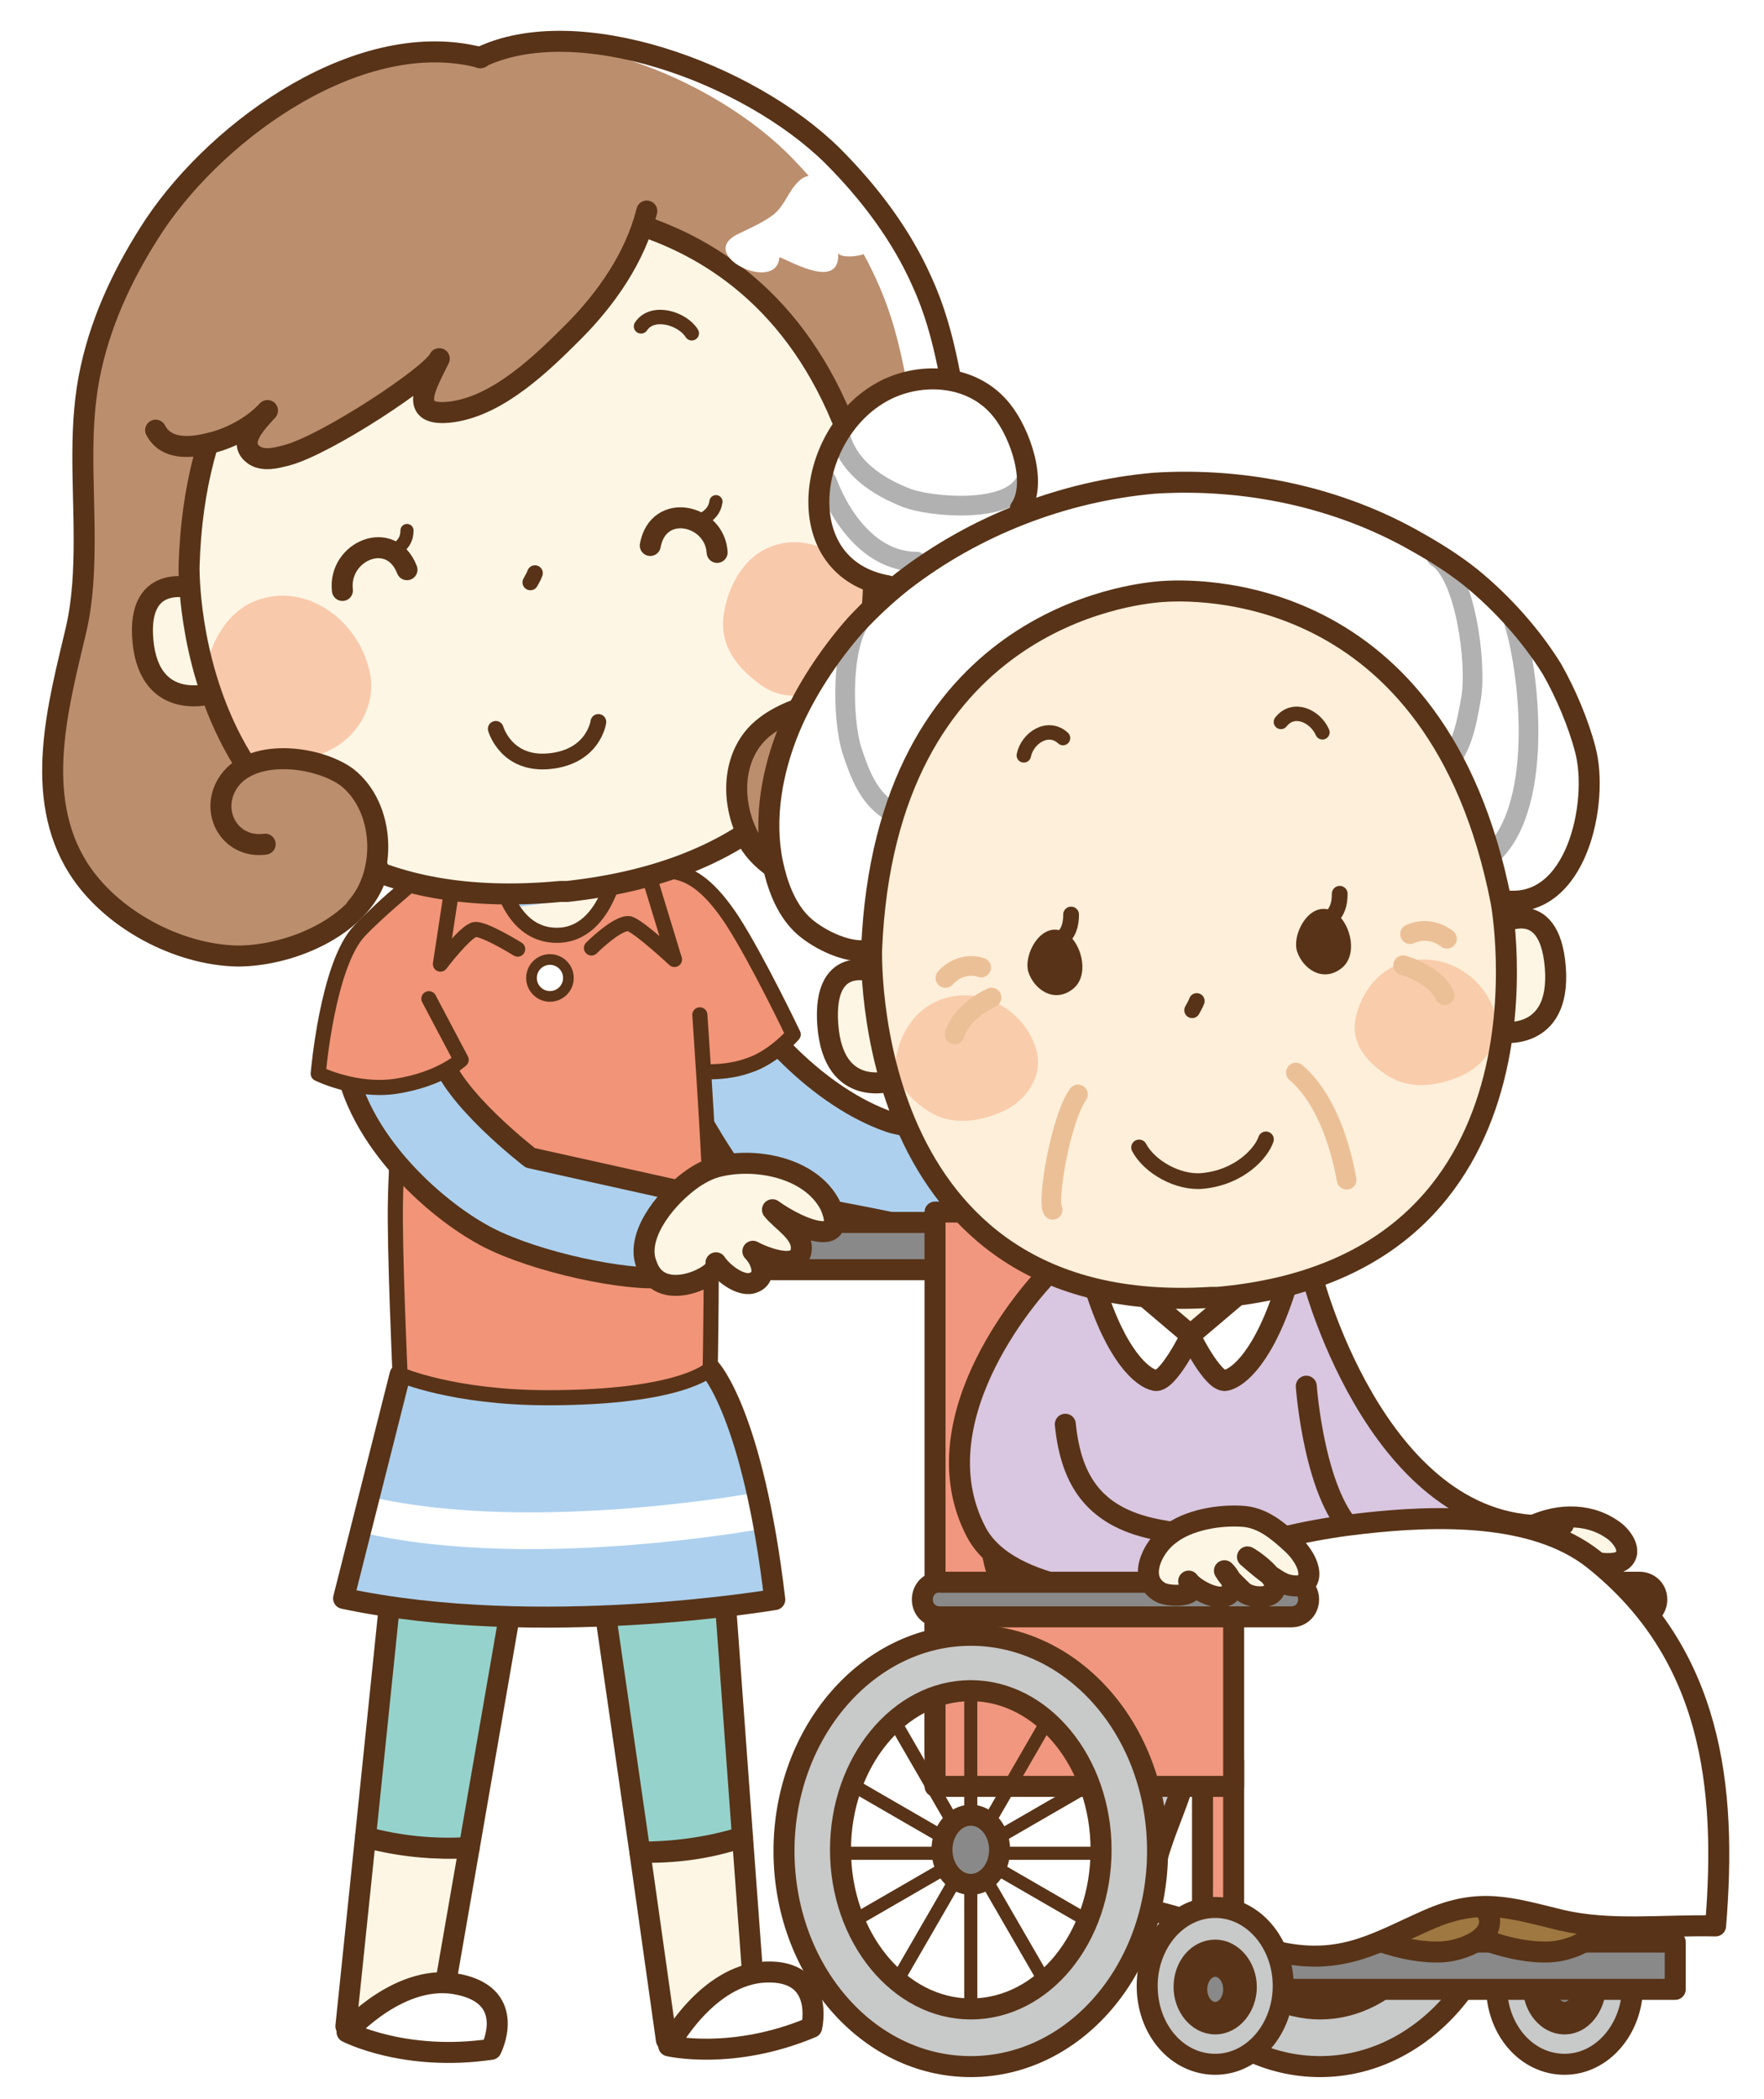 <?xml version="1.0" encoding="utf-8"?>
<!-- Generator: Adobe Illustrator 21.1.0, SVG Export Plug-In . SVG Version: 6.00 Build 0)  -->
<svg version="1.1" id="レイヤー_1" xmlns="http://www.w3.org/2000/svg" xmlns:xlink="http://www.w3.org/1999/xlink" x="0px"
	 y="0px" width="153px" height="182px" viewBox="0 0 153 182" style="enable-background:new 0 0 153 182;" xml:space="preserve">
<style type="text/css">
	.st0{fill:#E0672B;}
	.st1{fill:#FFFFFF;}
	.st2{fill:none;stroke:#FFFFFF;stroke-linecap:round;}
	.st3{fill:none;stroke:#FFFFFF;stroke-linecap:round;stroke-linejoin:round;}
	.st4{fill:#666767;}
	.st5{fill:none;stroke:#666767;stroke-width:1.071;stroke-miterlimit:10;}
	.st6{fill:#F3C3DA;}
	.st7{filter:url(#Adobe_OpacityMaskFilter);}
	.st8{opacity:0.35;mask:url(#SVGID_1_);}
	.st9{fill:#EA669A;}
	.st10{fill:none;stroke:#FFFFFF;stroke-miterlimit:10;}
	.st11{opacity:0.5;fill:#F3C3DA;}
	.st12{opacity:0.5;fill:#CCCCCC;}
	.st13{fill:none;stroke:#FFFFFF;stroke-width:5;stroke-linecap:round;stroke-linejoin:round;}
	.st14{fill:#96D2CC;}
	.st15{fill:none;stroke:#666767;stroke-miterlimit:10;}
	.st16{fill:#F5F293;}
	.st17{fill:none;stroke:#666767;stroke-width:1.036;stroke-miterlimit:10;}
	.st18{fill:none;stroke:#666767;stroke-width:0.828;stroke-miterlimit:10;}
	.st19{filter:url(#Adobe_OpacityMaskFilter_1_);}
	.st20{opacity:0.35;mask:url(#SVGID_2_);}
	.st21{fill:#7F8080;}
	.st22{opacity:0.5;}
	.st23{fill:#FFFFFF;stroke:#040000;stroke-miterlimit:10;}
	.st24{fill:#040000;}
	.st25{fill:none;stroke:#666767;stroke-width:0.868;stroke-miterlimit:10;}
	.st26{opacity:0.3;fill:#FFFFFF;}
	.st27{fill:#E49BC2;}
	.st28{fill:#ADD0EE;}
	.st29{fill:#ADD0EE;stroke:#583317;stroke-width:1.821;stroke-linecap:round;stroke-linejoin:round;}
	.st30{fill:#FEF6E5;stroke:#583317;stroke-width:1.821;stroke-linecap:round;stroke-linejoin:round;}
	.st31{fill:#96D2CC;stroke:#583317;stroke-width:1.821;stroke-linecap:round;stroke-linejoin:round;}
	.st32{fill:#FFFFFF;stroke:#583317;stroke-width:1.821;stroke-linecap:round;stroke-linejoin:round;}
	.st33{fill:none;stroke:#FFFFFF;stroke-width:3.186;stroke-linejoin:round;}
	.st34{fill:none;stroke:#583317;stroke-width:1.821;stroke-linecap:round;stroke-linejoin:round;}
	.st35{fill:#F19478;stroke:#583317;stroke-width:1.31;stroke-linejoin:round;stroke-miterlimit:10;}
	.st36{fill:#FFFFFF;stroke:#583317;stroke-width:0.926;stroke-miterlimit:10;}
	.st37{fill:#F19478;stroke:#583317;stroke-width:1.31;stroke-linecap:round;stroke-linejoin:round;stroke-miterlimit:10;}
	.st38{fill:none;stroke:#583317;stroke-width:1.31;stroke-linecap:round;stroke-linejoin:round;stroke-miterlimit:10;}
	.st39{fill:#5F96D0;stroke:#583317;stroke-width:1.821;stroke-linecap:round;stroke-linejoin:round;}
	.st40{fill:#BB8E6E;}
	.st41{fill:#FEF6E5;}
	.st42{fill:#F9C9AB;}
	.st43{fill:none;stroke:#583317;stroke-width:1.365;stroke-linecap:round;stroke-linejoin:round;}
	.st44{fill:none;stroke:#583317;stroke-width:1.138;stroke-linecap:round;stroke-linejoin:round;}
	.st45{fill:none;stroke:#583317;stroke-width:1.252;stroke-linecap:round;stroke-linejoin:round;}
	.st46{fill:#BB8E6E;stroke:#583317;stroke-width:1.821;stroke-linecap:round;stroke-linejoin:round;}
	.st47{fill:#898989;stroke:#583317;stroke-width:1.821;stroke-linecap:round;stroke-linejoin:round;}
	.st48{fill:#F1977F;stroke:#583317;stroke-width:1.821;stroke-linecap:round;stroke-linejoin:round;}
	.st49{fill:#D9C6E0;stroke:#583317;stroke-width:1.821;stroke-linecap:round;stroke-linejoin:round;}
	.st50{fill:#656363;stroke:#583317;stroke-width:1.138;stroke-linecap:round;stroke-linejoin:round;}
	.st51{fill:#C8C9C9;}
	.st52{fill:#D9C6E0;}
	.st53{fill:#9E7840;stroke:#583317;stroke-width:1.821;stroke-linecap:round;stroke-linejoin:round;}
	.st54{fill:none;stroke:#B1B1B1;stroke-width:1.707;stroke-linecap:round;stroke-linejoin:round;}
	.st55{fill:#FDEFD9;}
	.st56{fill:#F9CCAB;}
	.st57{fill:none;stroke:#ECC097;stroke-width:1.707;stroke-linecap:round;stroke-linejoin:round;}
	.st58{fill:none;stroke:#583317;stroke-width:1.567;stroke-linecap:round;stroke-linejoin:round;}
	.st59{fill:#583317;}
</style>
<g>
	<path class="st28" d="M44.2,90.1c0.2,4.9,1.3,10.3,1.3,10.3l13.2,0l0,7.7c0,0-11.3,1.9-20.1-0.2c-3.9-0.9-5.5-29.7,0.5-31.9
		l19.7-1.4c1.9,2.2,3,5.1,4.2,7.7c2.3,5.4,5.6,13.1,11.6,15.4c0.8,0.3,8.5,1.9,8.5,2.6c0,0-0.2,8.3-0.2,8.3s-12.9-3.6-19.6-4.6
		c-2.4-0.3-9.7-16.7-9.7-16.7"/>
	<path class="st29" d="M58.5,76.7c2,2.1,2.9,4.5,4.2,7c2.5,5.3,8.4,11.5,14.5,13.6c0.8,0.3,8.6,1.6,8.6,2.3c0,0,0.1,8.3,0.1,8.3
		s-13.1-3.1-19.7-3.8c-2.4-0.2-10.4-16.3-10.4-16.3"/>
	<g>
		<path class="st30" d="M64.4,159.3l1.2,16.3l-7.8,1.3l-2.3-16.3C58.4,160.7,61.5,160.3,64.4,159.3z"/>
		<path class="st31" d="M61.8,123.7l2.6,35.6c-2.9,0.9-5.9,1.3-8.9,1.3L50.5,126L61.8,123.7z"/>
		<path class="st32" d="M58,177.4c0,0,5.5,1.3,12.4-1.6c0,0,1.2-5-4-4.8C61.3,171.2,58,177.4,58,177.4z"/>
	</g>
	<g>
		<path class="st30" d="M40.7,160.2l-2.8,16.1l-7.9-0.6l1.7-16.4C34.6,160,37.7,160.4,40.7,160.2z"/>
		<path class="st31" d="M46.8,125l-6.1,35.2c-3,0.2-6.1-0.1-9-0.9l3.6-34.9L46.8,125z"/>
		<path class="st32" d="M30.1,176.2c0,0,5,2.6,12.5,1.5c0,0,2.3-4.5-2.7-5.6C34.8,170.9,30.1,176.2,30.1,176.2z"/>
	</g>
	<path class="st28" d="M61.6,118.7c0,0,3.7,3.9,5.6,20c0,0-20.5,3.5-37.4-0.1l4.8-20"/>
	<g>
		<path class="st33" d="M65.8,131c0,0-21,3.9-35.4,0"/>
		<path class="st34" d="M61.6,118.7c0,0,3.7,3.9,5.6,20c0,0-20.5,3.5-37.4-0.1l4.9-19.4"/>
	</g>
	<path class="st30" d="M53.3,77.5c0,0-0.4,6.6-3.2,7c0,0-4.3,0-7.1-5.6"/>
	<g>
		<path class="st35" d="M37.9,75C37,75.6,33.6,78.1,32,80C29.5,83,28.2,91,28.2,91s1.2,0.9,3,1.4c2.5,0.8,3.6,0.7,3.6,0.7l13.3-0.8
			l11.5,0.5c0,0,2.8,0.5,5.3-0.4c2.2-0.7,3.9-2.7,3.9-2.7s-3.1-6.5-5.3-9.9c-2.9-4.4-4.7-4-5.6-4.4c-0.9-0.4-4.2-1.3-4.2-1.3
			s-0.8,7.1-5.5,7s-5.2-7-5.2-7S38.8,74.3,37.9,75z"/>
		<ellipse class="st36" cx="47.7" cy="84.8" rx="1.6" ry="1.6"/>
		<path class="st37" d="M37,88.1c0,0,2.3,1.4,2.3,4c0,1.4-4.5,1.1-4.5,1.1s-0.5,9.3-0.5,10.9c-0.1,4,0.4,15.1,0.4,15.1s4.6,2,12.8,2
			c11.7,0,14.1-2.5,14.1-2.5s0.2-10.2,0-15.4S60.7,88,60.7,88"/>
	</g>
	<path class="st29" d="M29.7,89.7c0,8,7.5,14.7,11.9,17.2c3.7,2.2,11.5,4,15.3,3.9l1.7-7.6L46,100.4c0,0-6.9-5.3-7.8-9"/>
	<path class="st38" d="M56,75l2.5,8.2c0,0-3-2.8-3.9-3.1c-1-0.2-3.3,2.1-3.3,2.1"/>
	<path class="st38" d="M44.9,82.3c0,0-2.9-1.8-3.7-1.7c-0.8,0.1-3,3-3,3l1.4-9.2"/>
	<g>
		<path class="st1" d="M41.6,5c8.4-4.1,23.3,1.3,30.6,8.5c3.2,3.2,6,6.9,7.8,11c2.1,4.6,2.6,9.5,3.5,14.4c0.5,2.6,1.1,5.2,2.3,7.6
			c2.8,6,6.7,13.4,4.1,20.4C88,71.8,83,76,77.9,77.1c-4.7,1-11.6-0.5-13.4-5l-31.7,3.2c-0.9,4.8-7.4,7.7-12.2,7.6
			c-5.2-0.1-11-3.1-13.8-7.6C2.8,69,5.1,61,6.7,54.5c0.6-2.6,0.7-5.3,0.7-7.9c-0.1-5-0.5-9.9,0.6-14.8c1-4.4,3-8.6,5.5-12.4
			C19.1,11,31.4,2.3,41.6,5"/>
		<path class="st40" d="M39.9,5.2c7.9-4.1,22,1.4,28.9,8.6c3.1,3.2,5.7,6.9,7.5,11.1c2,4.6,2.5,9.5,3.4,14.4
			c0.5,2.6,1.1,5.2,2.2,7.6c2.7,6,6.4,13.5,4,20.4c-1.7,4.9-6.5,9-11.3,10.1c-4.4,1-8.1-0.9-9.8-5.4l-32.8,3.3
			c-0.8,4.8-6.9,7.6-11.4,7.6c-5-0.1-10.4-3.2-13.1-7.6C3.6,69,5.7,61,7.2,54.5c0.6-2.6,0.7-5.3,0.6-7.9c-0.1-5-0.6-9.9,0.4-14.8
			c0.9-4.4,2.8-8.6,5.1-12.3C18.7,11,30.3,2.4,39.9,5.2"/>
		<g>
			<path class="st30" d="M75,45.3c0,0,4.8-2.9,5.5,3.5c0.6,6.3-5.1,5.6-5.1,5.6"/>
			<path class="st30" d="M17.1,51.1c0,0-5.3-1.8-4.7,4.5c0.6,6.3,6.1,4.5,6.1,4.5"/>
		</g>
		<path class="st41" d="M16.4,49.1c0.8-27.8,23.9-30.7,26.6-31c2.8-0.3,25.9-2,32.2,25.1c0,0,6.8,30.5-26,34.1l0,0
			c-0.1,0-0.2,0-0.3,0c-0.1,0-0.2,0-0.3,0l0,0C15.7,80.4,16.4,49.1,16.4,49.1z"/>
		<g>
			<path class="st42" d="M75.8,52.8c0.7,2.7-0.8,5.4-3,6.5c-2.2,1.1-4.7,1.6-6.8,0.1c-2.1-1.5-3.7-3.5-3.2-6.3
				c0.4-2.3,1.6-4.5,3.6-5.5C70.3,45.7,74.7,48.7,75.8,52.8z"/>
			<path class="st42" d="M32,58c0.8,2.9-0.9,5.8-3.3,7c-2.3,1.2-5.1,1.7-7.4,0.1c-2.2-1.6-4-3.8-3.5-6.8c0.4-2.4,1.7-4.9,3.9-6
				C26.1,50.2,30.9,53.5,32,58z"/>
		</g>
		<path class="st34" d="M16.4,49.1c0.8-27.8,23.9-30.7,26.6-31c2.8-0.3,25.9-2,32.2,25.1c0,0,6.8,30.5-26,34.1l0,0
			c-0.1,0-0.2,0-0.3,0c-0.1,0-0.2,0-0.3,0l0,0C15.7,80.4,16.4,49.1,16.4,49.1z"/>
		<path class="st43" d="M43,63.2c0,0,0.9,3.2,4.7,2.8c3.8-0.4,4.2-3.4,4.2-3.4"/>
		<path class="st43" d="M46.4,49.7c-0.1,0.3-0.3,0.6-0.4,0.8"/>
		<g>
			<g>
				<g>
					<path class="st44" d="M62.1,43.5c-0.1,0.7-0.5,1.2-1.3,1.6"/>
				</g>
				<g>
					<path class="st44" d="M35.3,46c0,0.7-0.3,1.3-1.1,1.7"/>
				</g>
			</g>
			<g>
				<path class="st34" d="M56.4,47.3c0.7-3.8,5.6-2.7,5.8,0.6"/>
				<path class="st34" d="M35.3,49.4c-1.4-3.6-6-1.6-5.6,1.8"/>
			</g>
		</g>
		<path class="st45" d="M60,28.9c-0.8-1.3-3.4-2.1-4.4-0.6"/>
		<g>
			<path class="st46" d="M73.6,68c3-0.2,4.2-3.6,2.2-5.7c-2.5-2.7-8.2-0.9-10.3,1.5c-2.8,3.2-1.7,8.8,1.5,11.3"/>
			<path class="st46" d="M23,73.2c-3,0.4-4.8-2.7-3.3-5.2c1.9-3.2,7.8-2.5,10.4-0.6c3.3,2.6,3.5,8.3,0.8,11.3"/>
		</g>
		<g>
			<path class="st34" d="M41.6,5c8.4-4.1,23.3,1.3,30.6,8.5c3.2,3.2,6,6.9,7.8,11c2.1,4.6,2.6,9.5,3.5,14.4c0.5,2.6,1.1,5.2,2.3,7.6
				c2.8,6,6.7,13.4,4.1,20.4C88,71.8,83,76,77.9,77.1c-4.7,1-11.6-0.5-13.4-5"/>
			<path class="st34" d="M41.7,5C31.4,2.3,19.1,11,13.4,19.5c-2.5,3.8-4.5,7.9-5.5,12.4c-1.1,4.9-0.6,9.8-0.6,14.8
				c0,2.6-0.1,5.3-0.7,7.9C5.1,61,2.8,69,6.8,75.3c2.8,4.4,8.6,7.5,13.8,7.6c4.8,0,11.2-2.8,12.2-7.6"/>
		</g>
		<path class="st40" d="M32.7,19.3c2.7-1.2,5.6-2.1,8.5-2.5c3-0.4,5.9-0.2,9-0.4c2.6-0.1,7.3-0.8,5.4,3.3c-1.3,2.7-4.4,4.7-6.8,6.3
			c-3,2-6,4-9.5,5.1c-3.4,1-6.9,2.3-10.4,3.1c-1.7,0.4-3.3,1-5,1.2c-1.6,0.2-3.9,1.1-5.5,0.8c-3.4-0.7,3.4-7.6,4.5-8.8
			C25.8,24.3,28.9,21.1,32.7,19.3z"/>
		<path class="st46" d="M56.1,18.3c-1,4-3.5,7.6-6.4,10.5c-2.7,2.7-6.4,6.3-10.4,6.9c-4.2,0.6-2.2-2.5-1.2-4.6
			c-0.6,1.4-9.8,7.5-13.3,8.4c-0.8,0.2-1.9,0.5-2.7,0c-1.7-1.1,0.3-3,1.1-3.9c-1.1,1.2-2.8,2.2-4.5,2.7c-1.8,0.5-4.2,0.9-5.2-1"/>
		<path class="st1" d="M64,20.3c1-0.5,2.2-1,3.1-1.7c1-0.8,1.3-2.1,2.2-2.9c1.5-1.5,4.2,0.9,5.3,2c0.8,0.8,1.7,1.9,1.6,3.1
			c-0.2,1.6-3.5,1.7-3.5,1.1c0.2,3.3-4,0.8-5.1,0.4C67.4,25.5,60.3,22.1,64,20.3z"/>
	</g>
	<path class="st30" d="M137.1,136.5c0.1,0.4,0,0.8-0.3,1c-0.4,0.4-1.1,0.5-1.7,0.4c-1.2-0.2-2.4-0.7-3.2-1.5c4,4.1-4.2,2.8-4.5-0.1
		c0-0.2,2-2,2.3-2.2c0.8-0.6,1.9-1.2,2.8-1.6c2.3-1.2,5.1-1.4,7.3,0.1c0.8,0.5,1.9,1.9,0.9,2.7c-0.9,0.7-3.8-0.1-4.8-0.3
		C136.4,135.1,137,135.8,137.1,136.5z"/>
	<g>
		<polyline class="st47" points="91.3,106 67,106 67,110.1 95.2,110.1 		"/>
		<polyline class="st48" points="111.6,145.5 111.6,105.1 81.1,105.1 81.1,152 		"/>
	</g>
	<path class="st49" d="M113.9,111c0,0,6,23,21.7,21.2l-16.7,7.7c0,0-12.9-11.8-12.7-24.4"/>
	<g>
		<g>
			<line class="st50" x1="114.5" y1="145.9" x2="114.5" y2="175.4"/>
			<line class="st50" x1="121.9" y1="147.9" x2="107.1" y2="173.5"/>
			<line class="st50" x1="127.3" y1="153.3" x2="101.7" y2="168.1"/>
			<line class="st50" x1="129.3" y1="160.7" x2="99.7" y2="160.7"/>
			<line class="st50" x1="127.3" y1="168.1" x2="101.7" y2="153.3"/>
			<line class="st50" x1="121.9" y1="173.5" x2="107.1" y2="147.9"/>
			<g>
				<g>
					<path class="st51" d="M114.5,141.8c-8.9,0-16.2,8.4-16.2,18.7c0,10.3,7.2,18.7,16.2,18.7c8.9,0,16.2-8.4,16.2-18.7
						C130.6,150.1,123.4,141.8,114.5,141.8z M114.5,174.2c-6.2,0-11.3-6.2-11.3-13.8s5.1-13.8,11.3-13.8s11.3,6.2,11.3,13.8
						S120.7,174.2,114.5,174.2z"/>
				</g>
				<g>
					<path class="st34" d="M114.5,141.8c-8.9,0-16.2,8.4-16.2,18.7c0,10.3,7.2,18.7,16.2,18.7c8.9,0,16.2-8.4,16.2-18.7
						C130.6,150.1,123.4,141.8,114.5,141.8z M114.5,174.2c-6.2,0-11.3-6.2-11.3-13.8s5.1-13.8,11.3-13.8s11.3,6.2,11.3,13.8
						S120.7,174.2,114.5,174.2z"/>
				</g>
			</g>
			<ellipse class="st47" cx="114.5" cy="160.4" rx="2.5" ry="3"/>
		</g>
		<rect x="134.6" y="152.7" class="st48" width="2.7" height="18.9"/>
		<g>
			<g>
				<g>
					<path class="st51" d="M135.7,165.4c-3.3,0-5.9,3.1-5.9,6.8c0,3.8,2.6,6.8,5.9,6.8c3.3,0,5.9-3.1,5.9-6.8
						C141.6,168.5,139,165.4,135.7,165.4z M135.7,175.5c-1.5,0-2.7-1.5-2.7-3.2c0-1.8,1.2-3.2,2.7-3.2s2.7,1.5,2.7,3.2
						C138.3,174,137.2,175.5,135.7,175.5z"/>
				</g>
				<g>
					<path class="st34" d="M135.7,165.4c-3.3,0-5.9,3.1-5.9,6.8c0,3.8,2.6,6.8,5.9,6.8c3.3,0,5.9-3.1,5.9-6.8
						C141.6,168.5,139,165.4,135.7,165.4z M135.7,175.5c-1.5,0-2.7-1.5-2.7-3.2c0-1.8,1.2-3.2,2.7-3.2s2.7,1.5,2.7,3.2
						C138.3,174,137.2,175.5,135.7,175.5z"/>
				</g>
			</g>
			<ellipse class="st47" cx="135.7" cy="172.5" rx="1.6" ry="2"/>
		</g>
		<rect x="111.4" y="138.3" class="st48" width="25.9" height="16.6"/>
		<path class="st47" d="M110.3,138.7c0,0.9,0.7,1.5,1.5,1.5h30.4c0.9,0,1.5-0.7,1.5-1.5l0,0c0-0.9-0.7-1.5-1.5-1.5h-30.4
			C111,137.1,110.3,137.8,110.3,138.7L110.3,138.7z"/>
	</g>
	<path class="st52" d="M87.7,138.9c-3.6-8.6-0.8-23.8,4.6-29.3l20.9-0.2c-2.3,19.3,0,17.1,3.3,29.5"/>
	<path class="st34" d="M113.3,120.2c0,0,0.7,9.9,4.4,12.9"/>
	<path class="st49" d="M87.1,119.9c-1.2,5.7-2.5,15.1,0.6,18.7"/>
	<path class="st30" d="M107.6,111c0,0-0.3,5-4.4,5c-4.1,0-4.3-5.2-4.3-5.2"/>
	<g>
		<path class="st32" d="M98.7,111.9l4.6,3.9c0,0-2,4.1-3.1,3.9s-3.4-2.1-5.3-8.3"/>
		<path class="st32" d="M107.8,111.9l-4.6,3.9c0,0,2,4.1,3.1,3.9s3.4-2.1,5.3-8.3"/>
	</g>
	<path class="st49" d="M90.4,111c0,0-11.1,11.7-5.7,21.9c2.9,5.4,13.7,5.4,13.7,5.4s6.8-5.3,6.8-5.3c-0.6,0.5-3.8-0.2-4.5-0.3
		c-5.7-1-7.8-4.2-8.3-9.2"/>
	<polyline class="st47" points="104.1,172.5 145.3,172.5 145.3,168.4 104.4,168.4 	"/>
	<g>
		<path class="st53" d="M133.9,163.6c1.3,0.4,4.5,1.1,4.7,2.9c0.1,1.7-2.3,2.5-3.6,2.7c-3,0.4-7.7-1.1-10-3.1"/>
		<path class="st53" d="M124.5,163.6c1.3,0.4,4.5,1.1,4.7,2.9c0.1,1.7-2.3,2.5-3.6,2.7c-3,0.4-7.7-1.1-10-3.1"/>
		<path class="st32" d="M103.3,151.5c0.2-3.3-0.6-12.6-5.6-11.9c1.8-2.9,6.3-4,9.4-5.1c3.6-1.2,7.4-2,11.1-2.4
			c6.2-0.7,14.8-1,20,3.1c10.3,8.2,11.6,19.7,10.6,31.8c-4.6-0.1-9.1,0.5-13.4-0.5c-4.5-1.1-7.1-2-11.6,0c-4.1,1.8-7.1,3.8-12.2,2.9
			c-4.1-0.7-7.3-2.8-11.6-3.7C99.2,160.9,102.9,156.3,103.3,151.5z"/>
	</g>
	<g>
		<rect x="104.3" y="152.7" class="st48" width="2.7" height="18.9"/>
		<g>
			<g>
				<g>
					<path class="st51" d="M105.4,165.4c-3.3,0-5.9,3.1-5.9,6.8c0,3.8,2.6,6.8,5.9,6.8s5.9-3.1,5.9-6.8
						C111.3,168.5,108.7,165.4,105.4,165.4z M105.4,175.5c-1.5,0-2.7-1.5-2.7-3.2c0-1.8,1.2-3.2,2.7-3.2s2.7,1.5,2.7,3.2
						C108.1,174,106.9,175.5,105.4,175.5z"/>
				</g>
				<g>
					<path class="st34" d="M105.4,165.4c-3.3,0-5.9,3.1-5.9,6.8c0,3.8,2.6,6.8,5.9,6.8s5.9-3.1,5.9-6.8
						C111.3,168.5,108.7,165.4,105.4,165.4z M105.4,175.5c-1.5,0-2.7-1.5-2.7-3.2c0-1.8,1.2-3.2,2.7-3.2s2.7,1.5,2.7,3.2
						C108.1,174,106.9,175.5,105.4,175.5z"/>
				</g>
			</g>
			<ellipse class="st47" cx="105.4" cy="172.5" rx="1.6" ry="2"/>
		</g>
		<rect x="81.1" y="138.3" class="st48" width="25.9" height="16.6"/>
		<path class="st47" d="M80,138.7c0,0.9,0.7,1.5,1.5,1.5H112c0.9,0,1.5-0.7,1.5-1.5l0,0c0-0.9-0.7-1.5-1.5-1.5H81.6
			C80.7,137.1,80,137.8,80,138.7L80,138.7z"/>
		<g>
			<line class="st50" x1="84.2" y1="145.9" x2="84.2" y2="175.4"/>
			<line class="st50" x1="91.6" y1="147.9" x2="76.8" y2="173.5"/>
			<line class="st50" x1="97" y1="153.3" x2="71.4" y2="168.1"/>
			<line class="st50" x1="99" y1="160.7" x2="69.5" y2="160.7"/>
			<line class="st50" x1="97" y1="168.1" x2="71.4" y2="153.3"/>
			<line class="st50" x1="91.6" y1="173.5" x2="76.8" y2="147.9"/>
			<g>
				<g>
					<path class="st51" d="M84.2,141.8c-8.9,0-16.2,8.4-16.2,18.7c0,10.3,7.2,18.7,16.2,18.7s16.2-8.4,16.2-18.7
						C100.4,150.1,93.1,141.8,84.2,141.8z M84.2,174.2c-6.2,0-11.3-6.2-11.3-13.8s5.1-13.8,11.3-13.8s11.3,6.2,11.3,13.8
						S90.5,174.2,84.2,174.2z"/>
				</g>
				<g>
					<path class="st34" d="M84.2,141.8c-8.9,0-16.2,8.4-16.2,18.7c0,10.3,7.2,18.7,16.2,18.7s16.2-8.4,16.2-18.7
						C100.4,150.1,93.1,141.8,84.2,141.8z M84.2,174.2c-6.2,0-11.3-6.2-11.3-13.8s5.1-13.8,11.3-13.8s11.3,6.2,11.3,13.8
						S90.5,174.2,84.2,174.2z"/>
				</g>
			</g>
			<ellipse class="st47" cx="84.2" cy="160.4" rx="2.5" ry="3"/>
		</g>
	</g>
	<path class="st30" d="M108,131.5c1.6,0.2,2.8,1.2,4,2.3c2,1.8,2.2,4.3-0.4,3.6c-1-0.3-2.6-1.7-3.4-2.4c0.1,0,3.2,2,2.2,3.1
		c-0.4,0.5-1.9,0.5-2.6-0.1c-0.6-0.6-1.2-1.1-1.6-1.8c0.9,0.9,0.9,1.9,0.1,2.2c-0.9,0.4-2.8-0.7-3.2-1.3c1.2,1.4-1.6,1.4-2.4,1
		c-2.1-1.1-0.8-3.9,0.7-5C103,131.8,105.8,131.3,108,131.5z"/>
	<path class="st30" d="M59.8,102.4c0.8-0.6,1.6-1,2.3-1.2c3.3-0.9,8.2,0,9.9,3.3c0.4,0.9,0.8,2.3-0.6,2.3c-1.3,0-3.3-1.1-4.4-1.9
		c0.8,1,2.6,2,2.5,3.4c-0.1,2-3.3,0.7-4.2,0.2c0.7,0.7,1.3,2.2,0.1,2.7c-1.1,0.5-2.8-0.9-3.3-1.7c0.7,0.9-4.8,3.8-6,0.2
		C55.1,107.4,57.4,104.2,59.8,102.4z"/>
	<g>
		<path class="st1" d="M66.6,70.5c0.3-2.4,0.9-5.1,1.8-7.3c1.3-3.1,3.4-6.3,5.7-8.9c1.3-1.4,2.7-2.7,4.1-3.8c1-0.8,1.9-1.5,3-2.1
			l-4.2,2.5c-8.5-1.5-7.2-13-0.7-16.7c3.2-1.9,8-1.8,10.6,1.5c1.5,1.9,3,6.3,1.6,8.5l-4.4,2.6c4.9-2.6,10.4-4.2,15.9-4.7
			c7.9-0.5,16,1.2,22.8,5.1c1.6,0.9,3.2,1.9,4.7,3.1c2.7,2.2,5.3,5,7,7.9c2.1,3.3,3.4,7.3,3.3,11.3c-0.1,2-0.5,4-1.7,5.6
			c-1,1.4-3.5,3.2-5.3,3.2l-55.4,4.3C69.4,84.2,66.1,75.2,66.6,70.5z"/>
		<g>
			<path class="st30" d="M129.9,80.2c0,0,4.5-2.8,5,3.7c0.5,6.5-4.8,5.6-4.8,5.6"/>
			<path class="st30" d="M76.2,84.4c0,0-4.9-2.1-4.4,4.5c0.5,6.5,5.6,4.8,5.6,4.8"/>
		</g>
		<path class="st54" d="M124.6,48.3c2.5,1.5,3.5,9.2,3,12.2c-0.4,2.3-0.8,4.4-2.2,5.9"/>
		<path class="st54" d="M131.3,53.9c1.5,4.9,2.8,17.7-3,21"/>
		<path class="st55" d="M75.6,82.4c1.2-28.6,22.6-30.8,25.1-31c2.6-0.2,24-1.2,29.5,26.9c0,0,5.9,31.6-24.6,34.3l0,0
			c-0.1,0-0.2,0-0.3,0c-0.1,0-0.2,0-0.3,0l0,0C74.6,114.5,75.6,82.4,75.6,82.4z"/>
		<path class="st43" d="M103.8,86.8c-0.1,0.3-0.3,0.6-0.4,0.8"/>
		<g>
			<path class="st45" d="M88.8,65.5c0.3-1.5,2.1-2.7,3.4-1.5"/>
			<path class="st45" d="M114.7,63.5c-0.6-1.4-2.5-2.3-3.6-0.9"/>
		</g>
		<g>
			<path class="st56" d="M129.7,88c0.6,2.2-0.9,4.4-3,5.3c-2,0.9-4.4,1.2-6.3,0c-1.9-1.2-3.3-2.9-2.8-5.1c0.4-1.8,1.6-3.7,3.5-4.5
				C124.9,82.1,128.8,84.6,129.7,88z"/>
			<path class="st56" d="M89.9,91.1c0.6,2.2-0.9,4.4-3,5.3c-2,0.9-4.4,1.2-6.3,0c-1.9-1.2-3.3-2.9-2.8-5.1c0.4-1.8,1.6-3.7,3.5-4.5
				C85,85.2,89,87.7,89.9,91.1z"/>
		</g>
		<g>
			<path class="st57" d="M112.4,93c2.9,2.5,4,7.1,4.4,9.3"/>
			<path class="st57" d="M93.5,94.9c-1.5,2.1-2.7,9.2-2.2,10"/>
			<g>
				<path class="st57" d="M82,84.8c0.7-0.8,1.9-1.3,3.1-0.9"/>
				<path class="st57" d="M86,86.5c-1.3,0.6-2.8,1.8-3.2,3.2"/>
			</g>
			<g>
				<path class="st57" d="M125.5,81.4c-0.9-0.7-2.1-0.9-3.2-0.4"/>
				<path class="st57" d="M121.7,83.7c1.4,0.4,3.1,1.4,3.6,2.6"/>
			</g>
		</g>
		<path class="st54" d="M75.1,53.3c-2.2,1.8-2.1,9-1.2,11.8c0.7,2.1,1.4,3.9,3.1,5.1"/>
		<path class="st54" d="M88.8,42c-1.7,2.6-8.2,1.9-10.1,1.2c-2.6-1-4.9-2.6-5.7-5"/>
		<path class="st54" d="M71.7,41.7c1.4,3.7,4.1,7,7.8,7"/>
		<path class="st34" d="M88.5,44.1c1.5-2.2,0-6.5-1.6-8.5c-2.6-3.3-7.4-3.4-10.6-1.5c-6.5,3.8-7.8,15.2,0.7,16.7"/>
		<path class="st34" d="M75.6,82.3c1.2-28.6,22.6-30.8,25.1-31c2.6-0.2,24-1.2,29.5,26.9c0,0,5.9,31.6-24.6,34.3l0,0
			c-0.1,0-0.2,0-0.3,0c-0.1,0-0.2,0-0.3,0l0,0C74.5,114.4,75.6,82.3,75.6,82.3z"/>
		<path class="st34" d="M130.5,78.1c6.3,0.8,8.2-8.6,7-13.1c-0.6-2.3-1.7-4.9-2.9-7c-1.8-2.9-4.3-5.7-7-7.9
			c-1.5-1.2-3.1-2.2-4.7-3.1c-6.8-3.9-14.9-5.6-22.8-5.1c-7.9,0.7-15.6,3.7-21.8,8.5c-1.4,1.1-2.8,2.4-4.1,3.8
			c-2.3,2.6-4.4,5.8-5.7,8.9c-1.5,3.6-2.3,7.8-1.5,11.7c0.4,1.9,1.1,3.9,2.5,5.3c1.2,1.2,3.9,2.6,5.7,2.3"/>
		<g>
			<g>
				<path class="st58" d="M111.5,81.6c0,0,0.2-3,3-2.4c1.8,0.4,2.4,3.1,2.4,3.1"/>
				<path class="st45" d="M116.6,78.1c-0.1,0.7-0.5,1.2-0.9,1.5"/>
			</g>
			<g>
				<path class="st58" d="M94.5,83c0,0-0.7-2.9-3.3-1.9c-1.8,0.7-1.9,3.4-1.9,3.4"/>
				<path class="st45" d="M94.9,79.8c-0.1,0.7-0.5,1.2-0.9,1.5"/>
			</g>
		</g>
		<path class="st43" d="M109.8,98.8c-0.4,1.2-2.3,3.3-5.5,3.6c-2.1,0.2-4.6-1.2-5.5-2.9"/>
		
			<rect x="87.6" y="77.3" transform="matrix(0.997 -7.742013e-02 7.742013e-02 0.997 -6.003 8.22)" class="st55" width="30.9" height="8.4"/>
		<g>
			<g>
				<path class="st59" d="M116.3,84c-1.6,1.2-3.3,0-3.8-1.5c-0.5-1.6,1.3-4.8,3.4-3.3C117.2,80.2,117.8,82.9,116.3,84z"/>
				<path class="st43" d="M116.2,77.5c0,0.9-0.2,1.6-0.9,2.2"/>
			</g>
			<g>
				<path class="st59" d="M93,85.8c-1.6,1.2-3.3,0-3.8-1.5c-0.5-1.6,1.3-4.8,3.4-3.3C93.9,82,94.5,84.7,93,85.8z"/>
				<path class="st43" d="M92.9,79.3c0,0.9-0.2,1.6-0.9,2.2"/>
			</g>
		</g>
	</g>
	<path class="st37" d="M35.6,76.7c0,0-3,2.5-4.4,4c-2.8,2.9-3.6,12.4-3.6,12.4s3.2,1.6,6.7,1.1c3.9-0.6,5.7-2.3,5.7-2.3l-2.8-5.3"/>
</g>
</svg>
